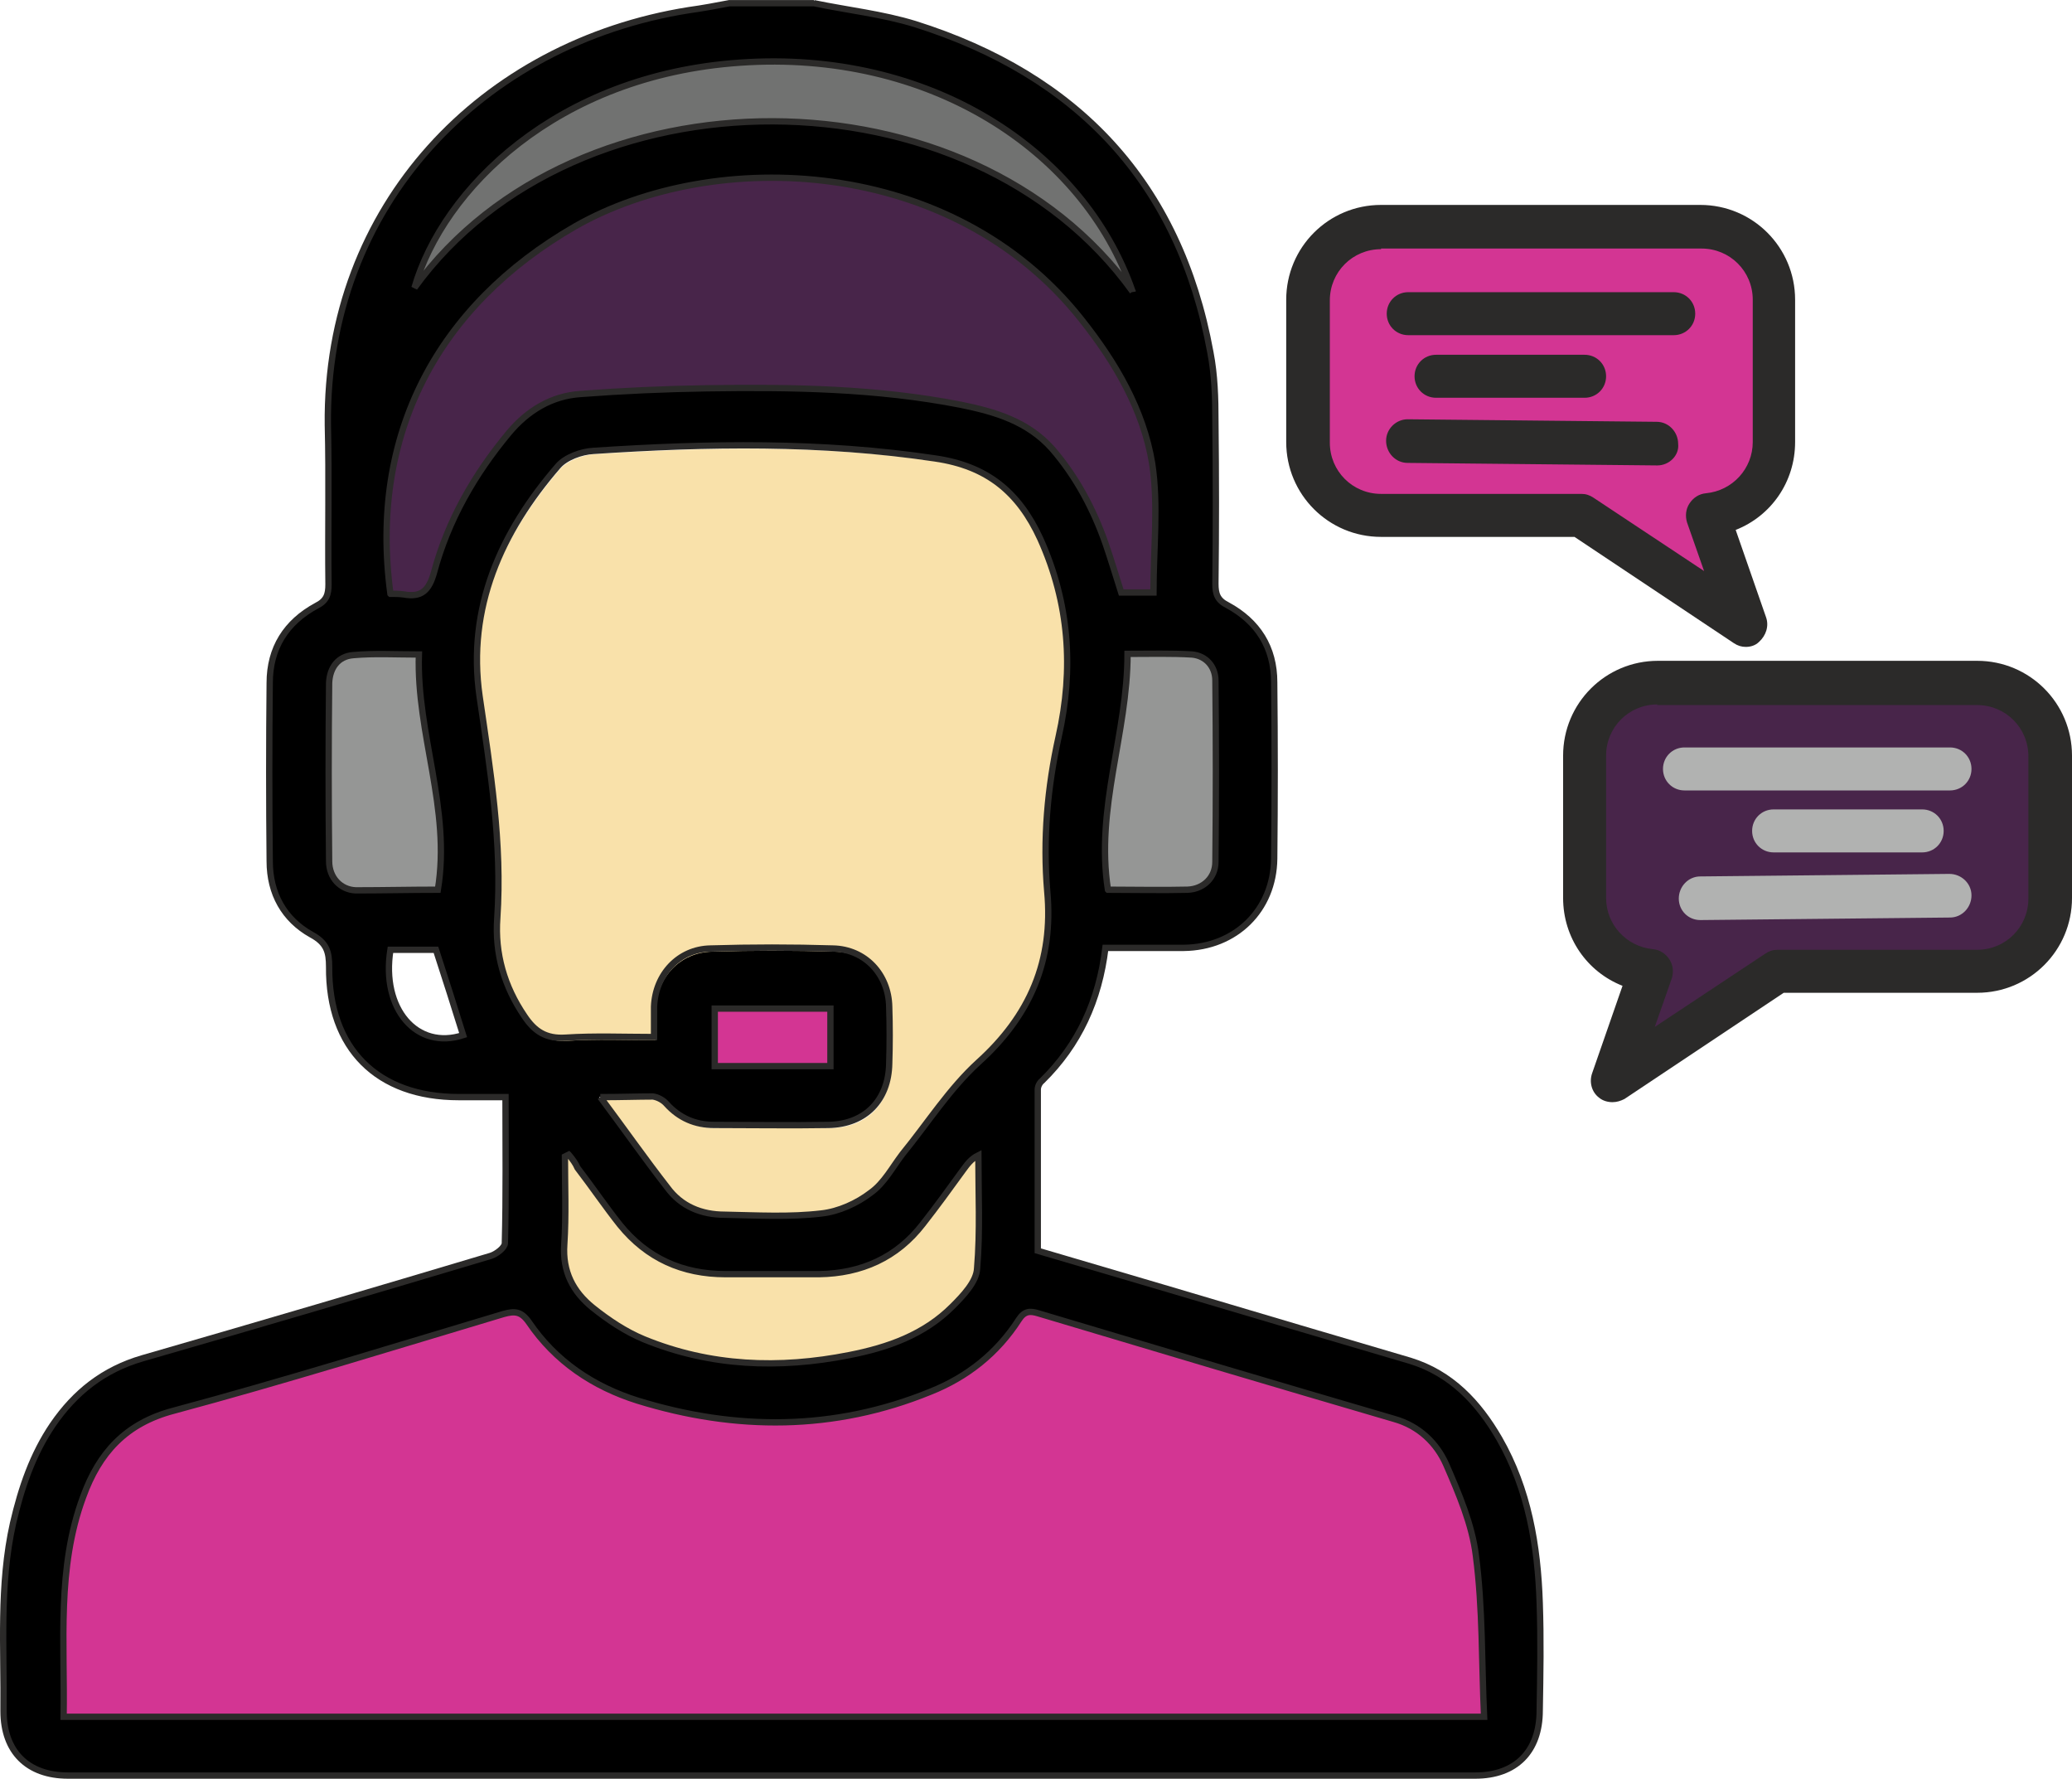 <?xml version="1.0" encoding="UTF-8"?>
<!DOCTYPE svg PUBLIC "-//W3C//DTD SVG 1.1//EN" "http://www.w3.org/Graphics/SVG/1.1/DTD/svg11.dtd">
<!-- Creator: CorelDRAW 2021 (64-Bit) -->
<svg xmlns="http://www.w3.org/2000/svg" xml:space="preserve" width="5.441in" height="4.67in" version="1.1" style="shape-rendering:geometricPrecision; text-rendering:geometricPrecision; image-rendering:optimizeQuality; fill-rule:evenodd; clip-rule:evenodd"
viewBox="0 0 5432.05 4662.04"
 xmlns:xlink="http://www.w3.org/1999/xlink"
 xmlns:xodm="http://www.corel.com/coreldraw/odm/2003">
 <defs>
  <style type="text/css">
   <![CDATA[
    .str0 {stroke:#2B2A29;stroke-width:16.57;stroke-miterlimit:2.613}
    .fil7 {fill:none;fill-rule:nonzero}
    .fil1 {fill:black;fill-rule:nonzero}
    .fil0 {fill:#00AEEF;fill-rule:nonzero}
    .fil4 {fill:#0D3F6A;fill-rule:nonzero}
    .fil11 {fill:#2B2A29;fill-rule:nonzero}
    .fil2 {fill:#33AC59;fill-rule:nonzero}
    .fil9 {fill:#48254A;fill-rule:nonzero}
    .fil6 {fill:#603913;fill-rule:nonzero}
    .fil10 {fill:#717271;fill-rule:nonzero}
    .fil3 {fill:#959695;fill-rule:nonzero}
    .fil12 {fill:#B1B2B1;fill-rule:nonzero}
    .fil8 {fill:#D33593;fill-rule:nonzero}
    .fil5 {fill:#F9E1AA;fill-rule:nonzero}
   ]]>
  </style>
 </defs>
 <g id="Layer_x0020_1">
  <g id="_2587185027552">
   <g id="XMLID_7_">
    <g>
     <path class="fil0" d="M2177.08 2643.42c0,49.72 0,99.44 0,150.82 -101.09,0 -202.19,0 -303.29,0 0,-49.72 0,-97.78 0,-150.82 102.75,0 200.53,0 303.29,0z"/>
     <path class="fil1" d="M4038.24 4204.61c3.31,94.47 1.66,187.28 0,281.75 0,107.72 -62.98,170.7 -169.04,170.7 -1229.73,0 -2459.46,0 -3689.18,0 -106.07,0 -169.04,-62.98 -169.04,-169.04 1.66,-164.07 -11.6,-329.8 24.86,-492.22 21.55,-92.81 51.38,-180.65 104.41,-258.54 58.01,-84.52 132.58,-144.19 235.34,-174.02 304.95,-87.84 608.23,-177.33 913.18,-268.48 14.92,-4.97 36.46,-21.55 36.46,-33.15 3.31,-125.96 1.66,-250.26 1.66,-382.84 -43.09,0 -82.87,0 -122.64,0 -213.79,0 -341.41,-127.61 -339.75,-341.41 0,-39.77 -6.63,-62.98 -46.4,-84.52 -71.26,-39.77 -109.38,-107.72 -109.38,-192.25 -1.66,-155.79 -1.66,-311.58 0,-467.36 0,-91.15 43.09,-159.1 122.64,-202.19 26.52,-13.26 31.49,-29.83 31.49,-56.35 -1.66,-139.21 1.66,-278.43 -1.66,-417.64 -6.63,-575.09 404.39,-1001.02 946.33,-1087.2 36.46,-4.97 71.26,-11.6 106.07,-18.23 72.92,0 145.84,0 217.11,0 87.84,18.23 178.99,28.18 265.17,54.69 425.93,134.24 692.76,415.99 773.96,860.15 11.6,59.66 13.26,120.99 13.26,180.65 1.66,142.53 1.66,285.06 0,425.93 0,26.52 4.97,43.09 31.49,56.35 79.55,43.09 122.64,111.04 122.64,202.19 1.66,154.13 1.66,308.26 0,462.39 -1.66,134.24 -101.09,232.02 -237,233.68 -67.95,0 -135.9,0 -205.51,0 -16.57,137.56 -69.61,253.57 -165.73,348.04 -6.63,4.97 -11.6,14.92 -11.6,23.2 0,140.87 0,280.09 0,422.61 232.02,67.95 460.73,135.9 689.44,203.85 96.12,28.18 190.59,56.35 286.72,84.52 107.72,33.15 178.99,109.38 233.68,203.85 81.2,132.58 106.06,280.08 111.03,430.89zm-3871.49 295c1241.33,0 2477.69,0 3723.99,0 -6.63,-142.53 -3.31,-283.4 -21.55,-422.61 -9.94,-81.21 -44.75,-162.42 -77.89,-238.65 -24.86,-56.35 -71.26,-101.09 -135.9,-119.33 -311.58,-91.15 -623.15,-183.96 -933.07,-276.77 -21.55,-6.63 -36.46,-6.63 -51.38,16.57 -56.35,87.84 -135.9,150.82 -232.02,188.93 -251.91,102.75 -510.45,102.75 -767.34,23.2 -116.01,-36.46 -215.45,-102.75 -285.06,-205.51 -19.89,-28.18 -36.46,-29.83 -66.29,-21.55 -288.37,86.18 -575.09,175.68 -865.12,253.57 -125.96,33.15 -195.56,111.04 -237,225.39 -69.61,187.28 -48.06,382.84 -51.37,576.75zm3019.63 -2240.69c1.66,-159.1 1.66,-316.55 0,-475.65 0,-36.46 -24.86,-64.64 -61.32,-67.95 -54.69,-3.31 -109.38,-1.66 -169.04,-1.66 1.66,208.82 -84.52,404.39 -49.72,616.52 69.61,0 139.21,1.66 208.82,0 39.77,0 71.26,-29.83 71.26,-71.26zm-162.42 -704.36c0,-116.01 13.26,-228.71 -3.31,-338.09 -23.2,-140.87 -96.12,-265.17 -185.62,-377.87 -338.09,-427.59 -961.24,-452.45 -1327.51,-243.63 -359.64,205.51 -540.29,543.6 -483.93,961.24 11.6,0 23.2,0 34.8,1.66 46.4,8.29 66.29,-9.94 79.55,-58.01 36.46,-135.9 106.07,-256.88 195.56,-364.61 49.72,-59.66 112.7,-97.78 188.93,-102.75 109.38,-8.29 220.42,-13.26 331.46,-14.92 222.08,-3.31 444.16,0 664.59,43.09 89.5,18.23 175.68,43.09 240.31,116.01 62.98,72.92 107.72,157.45 139.21,246.94 14.92,43.09 28.18,87.84 41.43,129.27 33.14,1.66 61.32,1.66 84.52,1.66zm-248.6 379.53c39.77,-177.33 28.18,-349.69 -48.06,-518.74 -56.35,-122.64 -139.21,-190.59 -275.12,-210.48 -298.32,-44.75 -596.63,-39.77 -896.61,-19.89 -31.49,1.66 -72.92,16.57 -92.81,39.77 -149.16,172.36 -238.65,371.24 -205.51,603.26 28.18,193.91 59.66,384.5 46.4,581.72 -6.63,92.81 18.23,178.99 71.26,256.88 26.52,39.77 56.35,59.66 107.72,56.35 76.24,-4.97 152.47,-1.66 232.02,-1.66 0,-31.49 0,-54.69 0,-79.55 3.31,-84.52 64.64,-150.82 147.5,-152.47 107.72,-3.31 215.45,-3.31 321.52,0 84.52,1.66 145.84,67.95 147.5,152.47 1.66,49.72 1.66,99.44 0,149.16 -1.66,96.12 -62.98,159.1 -159.1,160.76 -99.44,1.66 -198.88,0 -299.97,0 -49.72,0 -91.15,-18.23 -124.3,-54.69 -8.29,-9.94 -23.2,-18.23 -36.46,-19.89 -43.09,-3.31 -87.84,-1.66 -140.87,-1.66 62.98,84.52 117.67,162.42 175.68,237 36.46,49.72 89.5,71.26 150.82,71.26 84.52,1.66 170.7,6.63 253.57,-3.31 44.75,-4.97 92.81,-26.52 129.27,-54.69 34.8,-24.86 56.35,-66.29 82.87,-101.09 66.29,-81.21 122.64,-170.7 198.88,-240.31 135.9,-122.64 197.22,-266.83 180.65,-447.48 -8.28,-132.58 3.32,-268.48 33.15,-402.72zm-210.48 1392.15c8.29,-97.78 3.31,-197.22 3.31,-296.66 -19.89,9.94 -29.83,24.86 -39.77,38.12 -34.8,48.06 -69.61,96.12 -106.07,142.53 -67.95,87.84 -160.76,129.27 -271.8,130.93 -81.21,0 -164.07,0 -245.28,0 -112.7,0 -205.51,-41.43 -276.77,-129.27 -38.12,-48.06 -72.92,-99.44 -111.04,-149.16 -8.29,-11.6 -18.23,-23.2 -26.52,-33.15 -3.31,1.66 -6.63,3.31 -9.94,4.97 0,76.24 3.31,154.13 -1.66,230.36 -4.97,71.26 23.2,124.3 74.58,165.73 41.43,33.15 86.18,62.98 134.24,82.87 174.02,71.26 354.66,77.89 538.63,41.43 101.09,-19.89 195.56,-53.04 270.14,-127.61 29.83,-29.83 64.64,-66.29 67.95,-101.09zm-387.81 -532c0,-51.38 0,-99.44 0,-150.82 -102.75,0 -200.53,0 -303.29,0 0,53.04 0,101.09 0,150.82 101.09,0 202.19,0 303.29,0zm-1090.51 -2038.5c422.61,-586.69 1456.78,-585.03 1882.71,8.29 -129.27,-372.9 -535.31,-634.75 -1029.19,-599.95 -480.62,34.8 -777.28,334.78 -853.52,591.66zm-62.98 1733.55c-24.86,155.79 69.61,263.51 190.59,223.74 -23.2,-74.58 -46.4,-147.5 -71.26,-223.74 -36.46,0 -77.89,0 -119.33,0zm124.3 -157.45c34.8,-212.14 -56.35,-407.7 -49.72,-616.52 -61.32,0 -116.01,-3.31 -172.36,1.66 -39.77,3.31 -61.32,33.15 -62.98,72.92 -1.66,155.79 -1.66,311.58 0,467.36 0,43.09 29.83,74.58 69.61,76.24 72.92,0 142.53,-1.66 215.45,-1.66z"/>
     <path class="fil2" d="M3890.74 4499.61c-1246.3,0 -2482.66,0 -3723.99,0 3.31,-193.91 -18.23,-387.81 51.38,-575.09 43.09,-114.36 111.04,-190.59 237,-225.39 290.03,-77.89 576.75,-167.39 865.12,-253.57 29.83,-8.29 46.4,-8.29 66.29,21.55 69.61,102.75 169.04,169.04 285.06,205.51 256.88,79.55 515.42,79.55 767.34,-23.2 96.12,-39.77 175.68,-102.75 232.02,-188.93 14.92,-23.2 29.83,-23.2 51.38,-16.57 311.58,92.81 621.49,185.62 933.07,276.77 64.64,18.23 109.38,62.98 135.9,119.33 33.15,76.24 67.95,157.45 77.89,238.65 16.57,137.56 14.91,278.43 21.54,420.96z"/>
     <path class="fil3" d="M3186.38 1783.27c1.66,159.1 1.66,316.55 0,475.65 0,41.43 -31.49,71.26 -72.92,72.92 -69.61,1.66 -137.56,0 -208.82,0 -33.15,-213.79 51.38,-409.36 49.72,-616.52 58.01,0 114.36,-3.31 169.04,1.66 38.12,1.66 62.98,29.83 62.98,66.29z"/>
     <path class="fil4" d="M3020.65 1216.47c16.57,109.38 3.31,222.08 3.31,338.09 -23.2,0 -51.38,0 -84.52,0 -13.26,-41.43 -26.52,-86.18 -41.43,-129.27 -33.15,-91.15 -76.24,-174.02 -139.21,-246.94 -62.98,-74.58 -150.82,-97.78 -240.31,-116.01 -218.77,-43.09 -440.85,-46.4 -664.59,-43.09 -111.04,1.66 -220.42,6.63 -331.46,14.92 -76.24,4.97 -139.21,43.09 -188.93,102.75 -89.5,107.72 -159.1,228.71 -195.56,364.61 -13.26,48.06 -33.15,66.29 -79.55,58.01 -11.6,-1.66 -23.2,-1.66 -34.8,-1.66 -56.35,-417.64 124.3,-755.74 483.93,-961.24 366.27,-208.82 987.76,-185.62 1327.51,243.63 87.85,111.04 162.43,235.34 185.63,376.21z"/>
     <path class="fil5" d="M2728.96 1417.01c76.24,169.04 87.84,339.75 48.06,518.74 -29.83,134.24 -41.43,268.48 -29.83,406.04 16.57,180.65 -44.75,324.83 -180.65,447.48 -76.24,69.61 -134.24,159.1 -198.88,240.31 -28.18,33.15 -49.72,76.24 -82.87,101.09 -36.46,26.52 -84.52,49.72 -129.27,54.69 -84.52,8.29 -169.04,3.31 -253.57,3.31 -61.32,0 -112.7,-23.2 -150.82,-71.26 -56.35,-76.24 -112.7,-152.47 -175.68,-237 53.04,0 97.78,-1.66 140.87,1.66 13.26,0 28.18,9.94 36.46,19.89 33.15,36.46 74.58,56.35 124.3,54.69 99.44,0 200.53,0 299.97,0 96.12,-1.66 157.45,-64.64 159.1,-160.76 0,-49.72 1.66,-99.44 0,-149.16 -1.66,-84.52 -62.98,-150.82 -147.5,-152.47 -107.72,-3.31 -215.45,-3.31 -321.52,0 -84.52,1.66 -145.84,67.95 -147.5,152.47 0,24.86 0,48.06 0,79.55 -79.55,0 -155.79,-3.31 -232.02,1.66 -51.38,3.31 -79.55,-16.57 -107.72,-56.35 -53.04,-77.89 -77.89,-165.73 -71.26,-256.88 14.92,-197.22 -18.23,-387.81 -46.4,-581.72 -34.8,-232.02 56.35,-429.24 205.51,-603.26 19.89,-23.2 61.32,-38.12 92.81,-39.77 298.32,-18.23 598.29,-24.86 896.61,19.89 130.93,16.57 215.45,82.86 271.79,207.16z"/>
     <path class="fil5" d="M2566.55 3029.57c0,99.44 4.97,198.88 -3.31,296.66 -3.31,34.8 -38.12,71.26 -64.64,99.44 -74.58,74.58 -170.7,107.72 -270.14,127.61 -183.96,36.46 -364.61,29.83 -538.63,-41.43 -48.06,-19.89 -92.81,-49.72 -134.24,-82.87 -51.38,-41.43 -79.55,-94.47 -74.58,-165.73 4.97,-76.24 1.66,-154.13 1.66,-230.36 3.31,-1.66 6.63,-3.31 9.94,-4.97 8.29,11.6 18.23,23.2 26.52,33.15 36.46,49.72 71.26,101.09 111.04,149.16 69.61,87.84 164.07,130.93 276.77,129.27 81.21,0 162.42,0 245.28,0 111.04,0 202.19,-41.43 271.8,-130.93 36.46,-46.4 69.61,-94.47 106.07,-142.53 8.28,-13.26 18.22,-26.52 36.46,-36.47z"/>
     <path class="fil6" d="M2969.28 764.03c-425.93,-594.98 -1460.1,-594.98 -1882.71,-8.29 74.58,-256.88 371.24,-556.86 853.52,-590 495.54,-34.8 899.92,227.05 1029.19,598.29z"/>
     <path class="fil3" d="M1098.17 1715.32c-6.63,208.82 84.52,406.04 49.72,616.52 -71.26,0 -142.53,1.66 -213.79,0 -39.77,-1.66 -69.61,-33.15 -69.61,-76.24 -1.66,-155.79 -1.66,-311.58 0,-467.36 0,-39.77 23.2,-67.95 62.98,-72.92 54.69,-3.31 109.38,0 170.71,0z"/>
    </g>
    <g>
     <path class="fil7 str0" d="M2133.99 8.29c87.84,18.23 178.99,28.18 265.17,54.69 425.93,134.24 692.76,415.99 773.96,860.15 11.6,59.66 13.26,120.99 13.26,180.65 1.66,142.53 1.66,285.06 0,425.93 0,26.52 4.97,43.09 31.49,56.35 79.55,43.09 122.64,111.04 122.64,202.19 1.66,154.13 1.66,308.26 0,462.39 -1.66,134.24 -101.09,232.02 -237,233.68 -67.95,0 -135.9,0 -205.51,0 -16.57,137.56 -69.61,253.57 -165.73,348.04 -6.63,4.97 -11.6,14.92 -11.6,23.2 0,140.87 0,280.09 0,422.61 232.02,67.95 460.73,135.9 689.44,203.85 96.12,28.18 190.59,56.35 286.72,84.52 107.72,33.15 178.99,109.38 233.68,203.85 76.24,132.58 101.09,280.09 106.07,430.9 3.31,94.47 1.66,187.28 0,281.75 0,107.72 -62.98,170.7 -169.04,170.7 -1229.73,0 -2459.46,0 -3689.18,0 -106.07,0 -169.04,-62.98 -169.04,-169.04 1.66,-164.07 -11.6,-329.8 24.86,-492.22 21.55,-92.81 51.38,-180.65 104.41,-258.54 58.01,-84.52 132.58,-144.19 235.34,-174.02 304.95,-87.84 608.23,-177.33 913.18,-268.48 14.92,-4.97 36.46,-21.55 36.46,-33.15 3.31,-125.96 1.66,-250.26 1.66,-382.84 -43.09,0 -82.87,0 -122.64,0 -213.79,0 -341.41,-127.61 -339.75,-341.41 0,-39.77 -6.63,-62.98 -46.4,-84.52 -71.26,-39.77 -109.38,-107.72 -109.38,-192.25 -1.66,-155.79 -1.66,-311.58 0,-467.36 0,-91.15 43.09,-159.1 122.64,-202.19 26.52,-13.26 31.49,-29.83 31.49,-56.35 -1.66,-139.21 1.66,-278.43 -1.66,-417.64 -6.63,-575.09 404.39,-1001.02 946.33,-1087.2 36.46,-4.97 71.26,-11.6 106.07,-18.23 77.88,-0.01 149.15,-0.01 222.07,-0.01z"/>
     <path class="fil8 str0" d="M166.76 4499.61c1241.33,0 2477.69,0 3723.99,0 -6.63,-142.53 -3.31,-283.4 -21.55,-422.61 -9.94,-81.21 -44.75,-162.42 -77.89,-238.65 -24.86,-56.35 -71.26,-101.09 -135.9,-119.33 -311.58,-91.15 -623.15,-183.96 -933.07,-276.77 -21.55,-6.63 -36.46,-6.63 -51.38,16.57 -56.35,87.84 -135.9,150.82 -232.02,188.93 -251.91,102.75 -510.45,102.75 -767.34,23.2 -116.01,-36.46 -215.45,-102.75 -285.06,-205.51 -19.89,-28.18 -36.46,-29.83 -66.29,-21.55 -288.37,86.18 -575.09,175.68 -865.12,253.57 -125.96,33.15 -195.56,111.04 -237,225.39 -69.61,187.28 -48.06,382.84 -51.37,576.75z"/>
     <path class="fil7 str0" d="M1573.82 2875.45c62.98,84.52 117.67,162.42 175.68,237 36.46,49.72 89.5,71.26 150.82,71.26 84.52,1.66 170.7,6.63 253.57,-3.31 44.75,-4.97 92.81,-26.52 129.27,-54.69 34.8,-24.86 56.35,-66.29 82.87,-101.09 66.29,-81.21 122.64,-170.7 198.88,-240.31 135.9,-122.64 197.22,-266.83 180.65,-447.48 -11.6,-135.9 0,-271.8 29.83,-406.04 39.77,-177.33 28.18,-349.69 -48.06,-518.74 -56.35,-122.64 -139.21,-190.59 -275.12,-210.48 -298.32,-44.75 -596.63,-39.77 -896.61,-19.89 -31.49,1.66 -72.92,16.57 -92.81,39.77 -149.16,172.36 -238.65,371.24 -205.51,603.26 28.18,193.91 59.66,384.5 46.4,581.72 -6.63,92.81 18.23,178.99 71.26,256.88 26.52,39.77 56.35,59.66 107.72,56.35 76.24,-4.97 152.47,-1.66 232.02,-1.66 0,-31.49 0,-54.69 0,-79.55 3.31,-84.52 64.64,-150.82 147.5,-152.47 107.72,-3.31 215.45,-3.31 321.52,0 84.52,1.66 145.84,67.95 147.5,152.47 1.66,49.72 1.66,99.44 0,149.16 -1.66,96.12 -62.98,159.1 -159.1,160.76 -99.44,1.66 -198.88,0 -299.97,0 -49.72,0 -91.15,-18.23 -124.3,-54.69 -8.29,-9.94 -23.2,-18.23 -36.46,-19.89 -39.77,0 -82.86,1.66 -137.55,1.66z"/>
     <path class="fil9 str0" d="M1023.59 1556.22c11.6,0 23.2,0 34.8,1.66 46.4,8.29 66.29,-9.94 79.55,-58.01 36.46,-135.9 106.07,-256.88 195.56,-364.61 49.72,-59.66 112.7,-97.78 188.93,-102.75 109.38,-8.29 220.42,-13.26 331.46,-14.92 222.08,-3.31 444.16,0 664.59,43.09 89.5,18.23 175.68,43.09 240.31,116.01 62.98,72.92 107.72,157.45 139.21,246.94 14.92,43.09 28.18,87.84 41.43,129.27 33.15,0 62.98,0 84.52,0 0,-116.01 13.26,-228.71 -3.31,-338.09 -23.2,-140.87 -96.12,-265.17 -185.62,-377.87 -338.09,-427.59 -961.24,-452.45 -1327.51,-243.63 -359.64,207.16 -540.29,545.26 -483.94,962.9z"/>
     <path class="fil7 str0" d="M1490.95 3026.26c-3.31,1.66 -6.63,3.31 -9.94,4.97 0,76.24 3.31,154.13 -1.66,230.36 -4.97,71.26 23.2,124.3 74.58,165.73 41.43,33.15 86.18,62.98 134.24,82.87 174.02,71.26 354.66,77.89 538.63,41.43 101.09,-19.89 195.56,-53.04 270.14,-127.61 28.18,-28.18 62.98,-64.64 64.64,-99.44 8.29,-97.78 3.31,-197.22 3.31,-296.66 -19.89,9.94 -29.83,24.86 -39.77,38.12 -34.8,48.06 -69.61,96.12 -106.07,142.53 -67.95,87.84 -160.76,129.27 -271.8,130.93 -81.21,0 -164.07,0 -245.28,0 -112.7,0 -205.51,-41.43 -276.77,-129.27 -38.12,-48.06 -72.92,-99.44 -111.04,-149.16 -4.97,-11.6 -13.26,-23.2 -23.2,-34.8z"/>
     <path class="fil10 str0" d="M2969.28 764.03c-129.27,-372.9 -535.31,-634.75 -1029.19,-599.95 -482.28,33.15 -778.94,333.12 -853.52,590 422.61,-583.37 1456.78,-583.37 1882.71,9.94z"/>
     <path class="fil7 str0" d="M1147.89 2331.85c34.8,-212.14 -56.35,-407.7 -49.72,-616.52 -61.32,0 -116.01,-3.31 -172.36,1.66 -39.77,3.31 -61.32,33.15 -62.98,72.92 -1.66,155.79 -1.66,311.58 0,467.36 0,43.09 29.83,74.58 69.61,76.24 72.92,0 142.53,-1.66 215.45,-1.66z"/>
     <path class="fil7 str0" d="M2904.64 2331.85c69.61,0 139.21,1.66 208.82,0 41.43,-1.66 72.92,-31.49 72.92,-72.92 1.66,-159.1 1.66,-316.55 0,-475.65 0,-36.46 -24.86,-64.64 -61.32,-67.95 -54.69,-3.31 -109.38,-1.66 -169.04,-1.66 0,208.82 -84.52,404.39 -51.38,618.18z"/>
     <path class="fil8 str0" d="M1873.79 2643.42c0,53.04 0,101.09 0,150.82 102.75,0 202.19,0 303.29,0 0,-51.38 0,-99.44 0,-150.82 -102.75,0 -200.53,0 -303.29,0z"/>
     <path class="fil7 str0" d="M1023.59 2489.29c-24.86,155.79 69.61,263.51 190.59,223.74 -23.2,-74.58 -46.4,-147.5 -71.26,-223.74 -36.46,0 -77.89,0 -119.33,0z"/>
    </g>
   </g>
   <g>
    <g>
     <path class="fil8" d="M4457.54 596.64l-836.94 0c-106.07,0 -190.59,86.18 -190.59,190.59l0 372.9c0,106.07 86.18,190.59 190.59,190.59l525.37 0 430.9 286.72 -101.09 -288.37c97.78,-8.29 174.02,-91.15 174.02,-190.59l0 -372.9c-0,-102.76 -86.18,-188.94 -192.25,-188.94z"/>
     <path class="fil11" d="M4576.87 1695.44c-11.6,0 -21.55,-3.31 -31.49,-9.94l-417.64 -278.43 -507.14 0c-137.56,0 -248.6,-111.04 -248.6,-248.6l0 -372.9c0,-137.56 111.04,-248.6 248.6,-248.6l836.94 0c137.56,0 248.6,111.04 248.6,248.6l0 372.9c0,104.41 -62.98,193.91 -155.79,230.36l79.55 228.71c8.29,23.2 0,48.06 -18.23,64.64 -9.95,9.94 -23.2,13.26 -34.81,13.26zm-956.27 -1042.45c-74.58,0 -134.24,59.66 -134.24,134.24l0 372.9c0,74.58 59.66,134.24 134.24,134.24l525.37 0c11.6,0 21.55,3.31 31.49,9.94l290.03 192.25 -44.75 -127.61c-4.97,-16.57 -3.31,-34.8 6.63,-49.72 9.94,-14.92 24.86,-24.86 43.09,-26.52 69.61,-6.63 122.64,-64.64 122.64,-134.24l0 -372.9c0,-74.58 -59.66,-134.24 -134.24,-134.24l-840.26 -0 0 1.66z"/>
    </g>
    <g>
     <path class="fil11" d="M4387.94 878.38l-696.07 0c-31.49,0 -56.35,-24.86 -56.35,-56.35 0,-31.49 24.86,-56.35 56.35,-56.35l696.07 0c31.49,0 56.35,24.86 56.35,56.35 0,31.49 -24.86,56.35 -56.35,56.35z"/>
    </g>
    <g>
     <path class="fil11" d="M4154.26 1042.45l-389.47 0c-31.49,0 -56.35,-24.86 -56.35,-56.35 0,-31.49 24.86,-56.35 56.35,-56.35l389.47 0c31.49,0 56.35,24.86 56.35,56.35 0,31.49 -24.86,56.35 -56.35,56.35z"/>
    </g>
    <g>
     <path class="fil11" d="M4344.85 1219.79c0,0 0,0 0,0l-654.64 -6.63c-31.49,0 -56.35,-26.52 -56.35,-58.01 0,-31.49 26.52,-56.35 56.35,-56.35 0,0 0,0 0,0l652.98 6.63c31.49,0 56.35,26.52 56.35,58.01 3.31,29.83 -23.2,56.35 -54.69,56.35z"/>
    </g>
   </g>
   <g>
    <path class="fil9" d="M4344.85 1788.25l836.94 0c106.07,0 190.59,86.18 190.59,190.59l0 372.9c0,106.07 -86.18,190.59 -190.59,190.59l-523.71 0 -430.9 286.72 101.09 -286.72c-97.78,-8.29 -174.02,-91.15 -174.02,-190.59l0 -372.9c0,-104.41 86.18,-190.59 190.59,-190.59z"/>
    <path class="fil11" d="M4227.18 2888.71c-11.6,0 -24.86,-3.31 -34.8,-11.6 -19.89,-14.92 -26.52,-41.43 -18.23,-64.64l79.55 -228.71c-92.81,-36.46 -155.79,-125.96 -155.79,-230.36l0 -372.9c0,-137.56 111.04,-248.6 248.6,-248.6l836.94 0c137.56,0 248.6,111.04 248.6,248.6l0 372.9c0,137.56 -111.04,248.6 -248.6,248.6l-507.14 0 -417.64 278.43c-9.94,4.97 -19.89,8.29 -31.49,8.29zm117.67 -1042.45c-74.58,0 -134.24,59.66 -134.24,134.24l0 372.9c0,69.61 53.04,127.61 122.64,134.24 18.23,1.66 33.15,11.6 43.09,26.52 9.94,14.92 11.6,33.15 6.63,49.72l-44.75 127.61 290.03 -192.25c9.94,-6.63 19.89,-9.94 31.49,-9.94l523.71 0c74.58,0 134.24,-59.66 134.24,-134.24l0 -372.9c0,-74.58 -59.66,-134.24 -134.24,-134.24l-838.6 0 0 -1.66z"/>
   </g>
   <g>
    <path class="fil12" d="M5112.19 2071.65l-696.07 0c-31.49,0 -56.35,-24.86 -56.35,-56.35 0,-31.49 24.86,-56.35 56.35,-56.35l696.07 -0c31.49,0 56.35,24.86 56.35,56.35 0,31.49 -24.86,56.35 -56.35,56.35z"/>
   </g>
   <g>
    <path class="fil12" d="M5039.26 2234.06l-389.47 0c-31.49,0 -56.35,-24.86 -56.35,-56.35 0,-31.49 24.86,-56.35 56.35,-56.35l389.47 0c31.49,0 56.35,24.86 56.35,56.35 0,31.49 -24.86,56.35 -56.35,56.35z"/>
   </g>
   <g>
    <path class="fil12" d="M4457.54 2411.4c-31.49,0 -56.35,-24.86 -56.35,-56.35 0,-31.49 24.86,-58.01 56.35,-58.01l652.98 -6.63c31.49,0 58.01,24.86 58.01,56.35 0,31.49 -24.86,58.01 -56.35,58.01l-654.64 6.63c1.66,0 0,0 0,0z"/>
   </g>
  </g>
 </g>
</svg>
